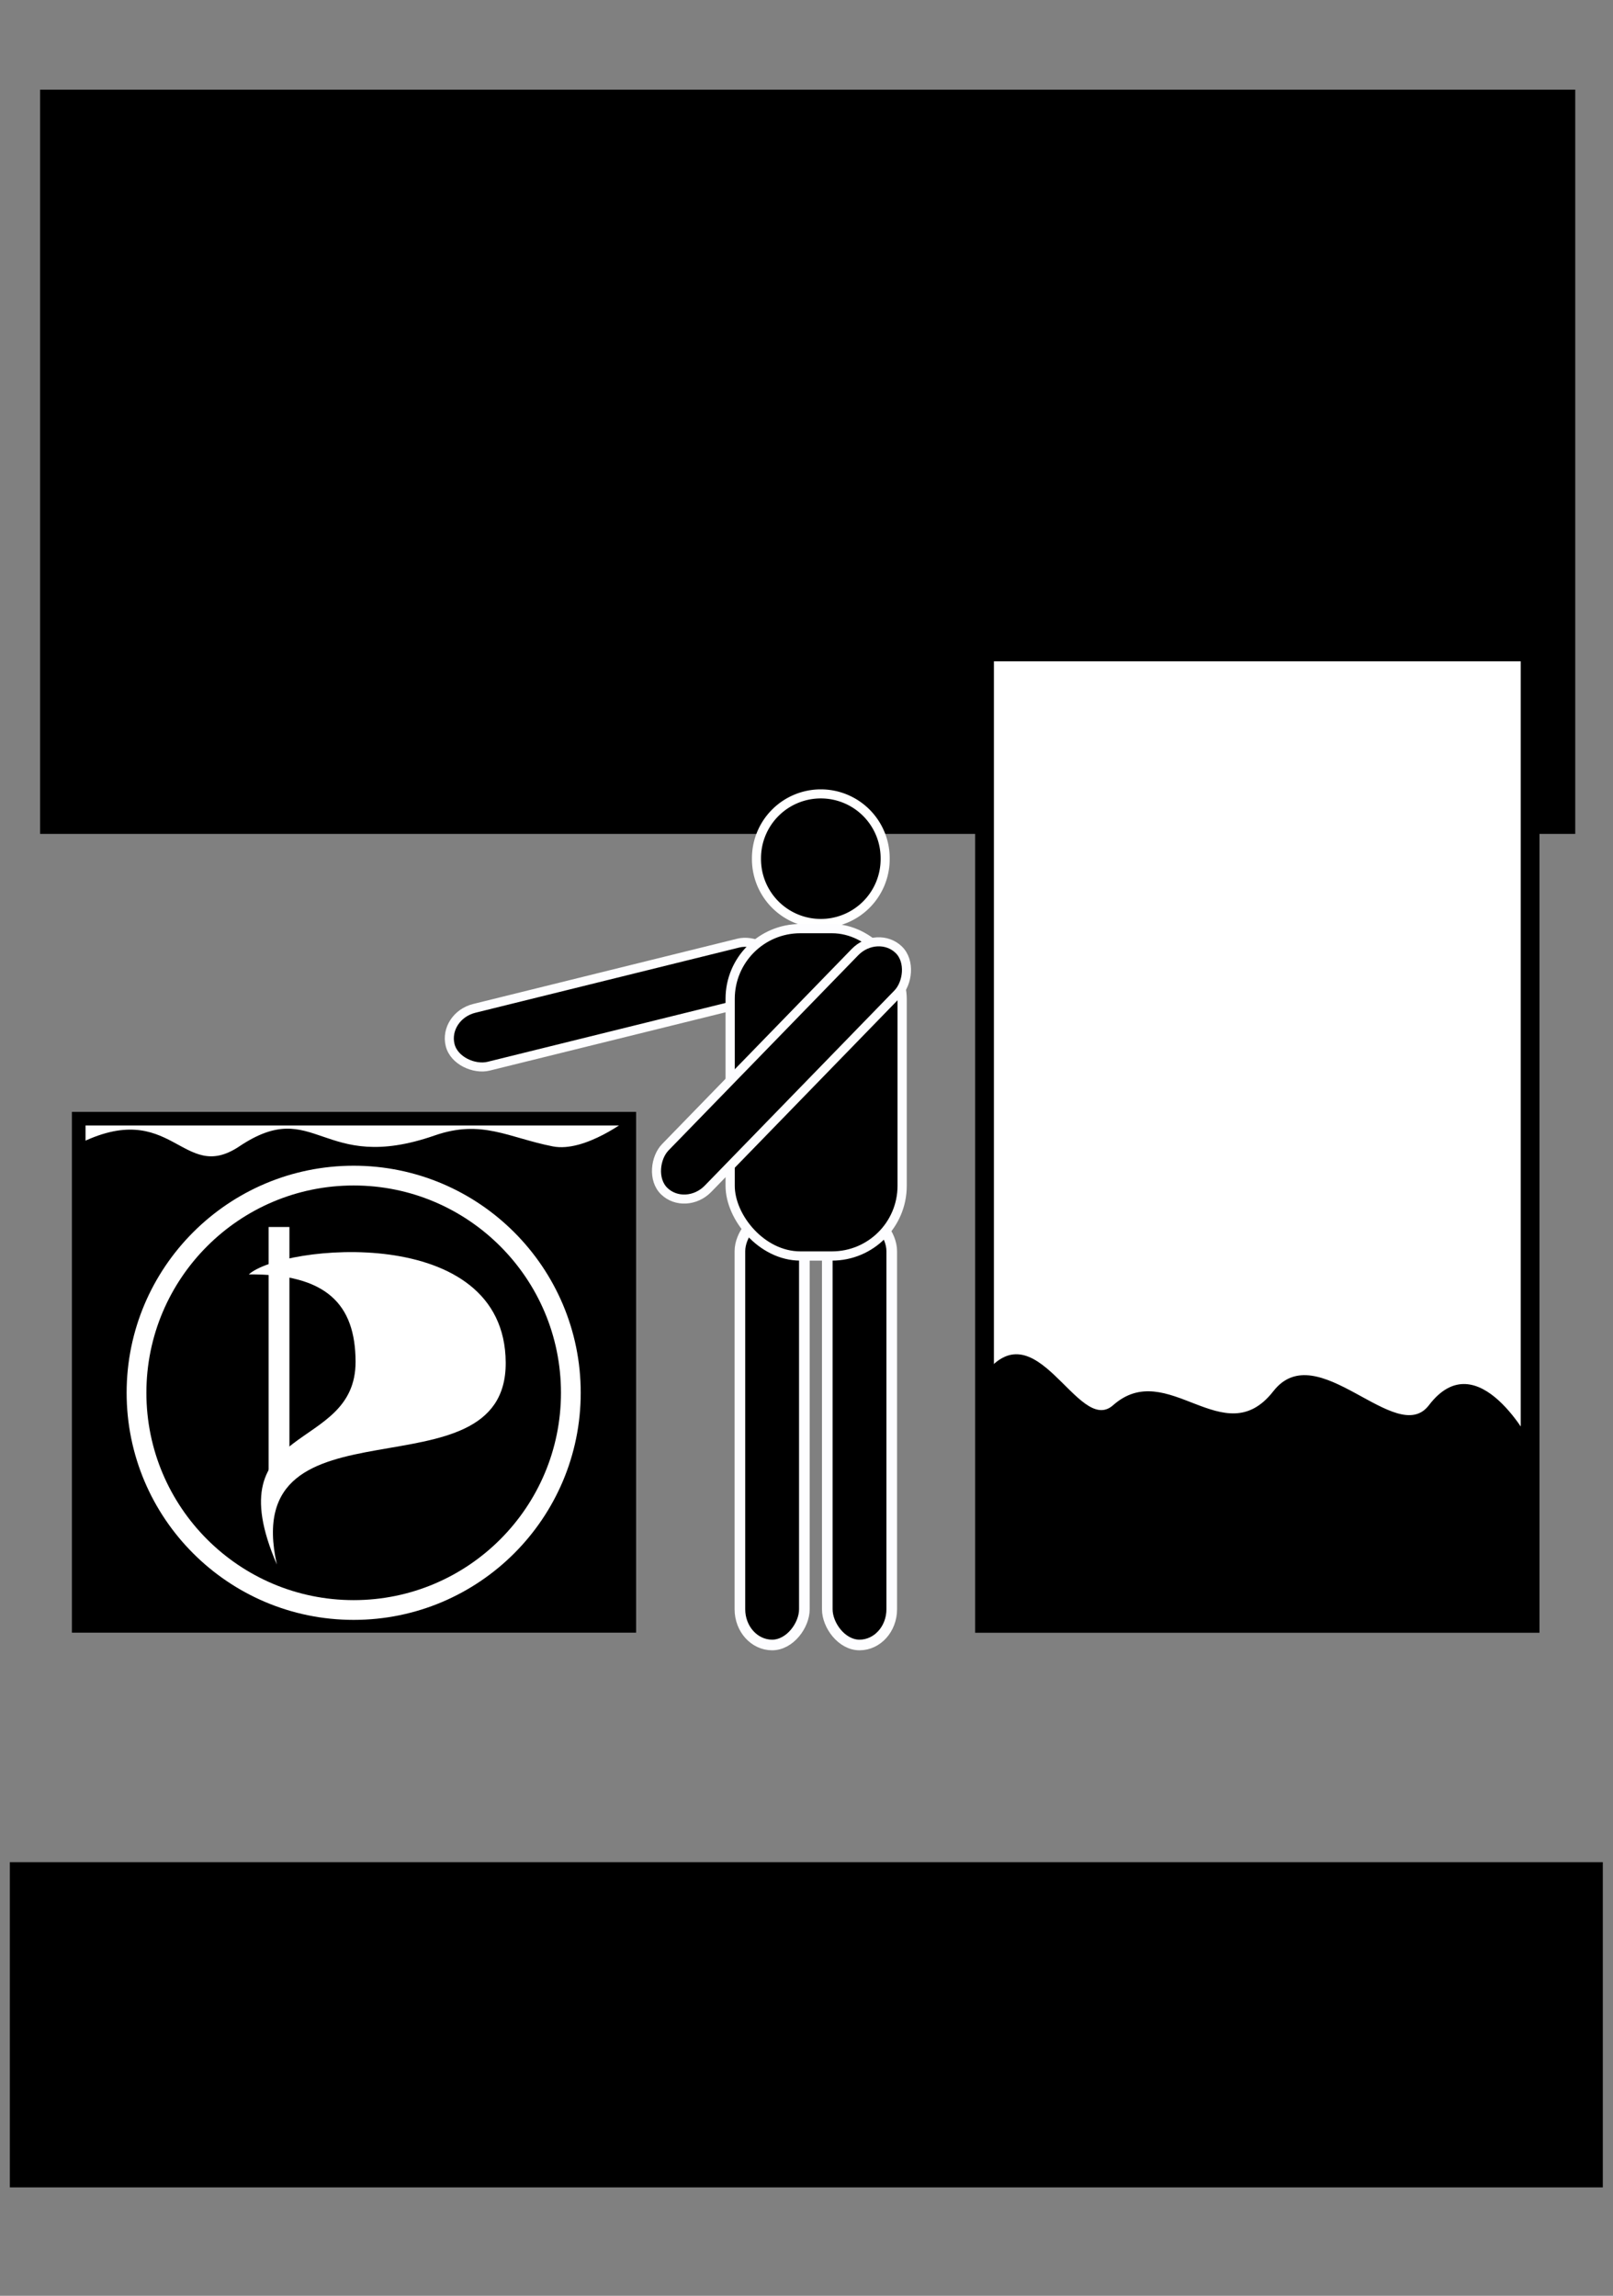 <?xml version="1.0" encoding="UTF-8" standalone="no"?>
<!-- Created with Inkscape (http://www.inkscape.org/) -->
<svg
   xmlns:dc="http://purl.org/dc/elements/1.1/"
   xmlns:cc="http://creativecommons.org/ns#"
   xmlns:rdf="http://www.w3.org/1999/02/22-rdf-syntax-ns#"
   xmlns:svg="http://www.w3.org/2000/svg"
   xmlns="http://www.w3.org/2000/svg"
   xmlns:sodipodi="http://sodipodi.sourceforge.net/DTD/sodipodi-0.dtd"
   xmlns:inkscape="http://www.inkscape.org/namespaces/inkscape"
   width="184.252"
   height="262.205"
   id="svg4254"
   sodipodi:version="0.32"
   inkscape:version="0.46"
   sodipodi:docname="MFMogelpackung.svg"
   inkscape:output_extension="org.inkscape.output.svg.inkscape"
   version="1.0"
   inkscape:export-filename="C:\Programme\Inkscape\MycroFlyer\MFMicroflyer.template.png"
   inkscape:export-xdpi="63.5"
   inkscape:export-ydpi="63.5">
  <rect width="100%" height="100%" fill="#808080" stroke="none"/>
  <defs
     id="defs4256">
    <inkscape:perspective
       sodipodi:type="inkscape:persp3d"
       inkscape:vp_x="0 : 526.18109 : 1"
       inkscape:vp_y="0 : 1000 : 0"
       inkscape:vp_z="744.09448 : 526.18109 : 1"
       inkscape:persp3d-origin="372.04724 : 350.78739 : 1"
       id="perspective4262" />
    <inkscape:perspective
       id="perspective2667"
       inkscape:persp3d-origin="372.04724 : 350.78739 : 1"
       inkscape:vp_z="744.09448 : 526.18109 : 1"
       inkscape:vp_y="0 : 1000 : 0"
       inkscape:vp_x="0 : 526.18109 : 1"
       sodipodi:type="inkscape:persp3d" />
  </defs>
  <sodipodi:namedview
     id="base"
     pagecolor="#ffffff"
     bordercolor="#666666"
     borderopacity="1.0"
     inkscape:pageopacity="0.0"
     inkscape:pageshadow="2"
     inkscape:zoom="1.4"
     inkscape:cx="107.95944"
     inkscape:cy="135.05611"
     inkscape:document-units="px"
     inkscape:current-layer="layer1"
     showgrid="false"
     inkscape:window-width="930"
     inkscape:window-height="675"
     inkscape:window-x="1512"
     inkscape:window-y="210"
     showguides="true"
     inkscape:guide-bbox="true">
    <sodipodi:guide
       orientation="0,1"
       position="43.571,67.143"
       id="guide3359" />
  </sodipodi:namedview>
  <g
     inkscape:label="Ebene 1"
     inkscape:groupmode="layer"
     id="layer1">
    <flowRoot
       xml:space="preserve"
       id="flowRoot2506"
       style="font-size:36px;font-style:normal;font-variant:normal;font-weight:normal;font-stretch:normal;text-align:center;text-anchor:middle;fill:#000000;fill-opacity:1;stroke:none;stroke-width:1px;stroke-linecap:butt;stroke-linejoin:miter;stroke-opacity:1;font-family:Impact;-inkscape-font-specification:Impact"
       transform="translate(-3.632,-20.893)"><flowRegion
         id="flowRegion2508"><rect
           id="rect2510"
           width="175.357"
           height="85"
           x="8.214"
           y="31.133"
           style="font-size:36px;text-align:center;text-anchor:middle" /></flowRegion><flowPara
         style="font-size:34px;font-style:normal;font-variant:normal;font-weight:normal;font-stretch:normal;text-align:center;text-anchor:middle;font-family:Dirty Headline;-inkscape-font-specification:Dirty Headline"
         id="flowPara3398">Wähle keine</flowPara><flowPara
         style="font-size:36px;font-style:normal;font-variant:normal;font-weight:normal;font-stretch:normal;text-align:center;text-anchor:middle;font-family:Dirty Headline;-inkscape-font-specification:Dirty Headline"
         id="flowPara2514" /></flowRoot>    <flowRoot
       xml:space="preserve"
       id="flowRoot2516"
       style="font-size:25px;font-style:normal;font-variant:normal;font-weight:normal;font-stretch:normal;text-align:center;text-anchor:middle;fill:#000000;fill-opacity:1;stroke:none;stroke-width:1px;stroke-linecap:butt;stroke-linejoin:miter;stroke-opacity:1;font-family:Impact;-inkscape-font-specification:Impact"
       transform="translate(-7.089,181.547)"><flowRegion
         id="flowRegion2518"><rect
           id="rect2520"
           width="181.964"
           height="37.143"
           x="8.214"
           y="31.133"
           style="font-size:25px;text-align:center;text-anchor:middle" /></flowRegion><flowPara
         id="flowPara2522"
         style="font-size:29px;font-style:normal;font-variant:normal;font-weight:normal;font-stretch:normal;text-align:center;text-anchor:middle;font-family:Dirty Headline;-inkscape-font-specification:Dirty Headline"><flowSpan
   style="font-size:28px"
   id="flowSpan2422">Mogelpackun</flowSpan>g!</flowPara><flowPara
         style="font-size:29px;font-style:normal;font-variant:normal;font-weight:normal;font-stretch:normal;text-align:center;text-anchor:middle;font-family:Dirty Headline;-inkscape-font-specification:Dirty Headline"
         id="flowPara2524" /></flowRoot>  </g>
  <g
     inkscape:groupmode="layer"
     id="layer2"
     inkscape:label="oben">
    <g
       id="g3372"
       transform="translate(-2.996,-8.508)">
      <g
         transform="translate(0,-3.485)"
         id="g3350">
        <g
           id="g3193"
           transform="matrix(0.208,0,0,0.208,22.493,12.552)">
          <rect
             inkscape:transform-center-y="102.36567"
             rx="17.697"
             ry="19.61"
             y="664.696"
             x="-348.006"
             height="235.86"
             width="35.394"
             id="rect3229"
             style="fill:#000000;fill-opacity:1;fill-rule:nonzero;stroke:#fdfdff;stroke-width:5.837;stroke-linecap:round;stroke-linejoin:round;stroke-miterlimit:4;stroke-dasharray:none;stroke-dashoffset:4.2;stroke-opacity:1"
             transform="scale(-1,1)" />
          <path
             transform="matrix(1.649,0,0,1.649,-242.49,190.473)"
             d="M 385,168.791 A 21.429,21.429 0 1 1 342.143,168.791 A 21.429,21.429 0 1 1 385,168.791 z"
             sodipodi:ry="21.428572"
             sodipodi:rx="21.428572"
             sodipodi:cy="168.79076"
             sodipodi:cx="363.57144"
             id="path3195"
             style="opacity:1;fill:#000000;fill-opacity:1;fill-rule:nonzero;stroke:#ffffff;stroke-width:3.018;stroke-linecap:round;stroke-linejoin:round;stroke-miterlimit:4;stroke-dasharray:none;stroke-dashoffset:0;stroke-opacity:1"
             sodipodi:type="arc" />
          <rect
             inkscape:transform-center-y="102.36567"
             rx="17.697"
             ry="19.61"
             y="664.696"
             x="360.596"
             height="235.86"
             width="35.394"
             id="rect3197"
             style="opacity:1;fill:#000000;fill-opacity:1;fill-rule:nonzero;stroke:#fdfdff;stroke-width:5.837;stroke-linecap:round;stroke-linejoin:round;stroke-miterlimit:4;stroke-dasharray:none;stroke-dashoffset:4.2;stroke-opacity:1" />
          <rect
             inkscape:transform-center-y="18.391055"
             rx="16.354"
             ry="17.705"
             y="-196.771"
             x="-607.49"
             height="184.836"
             width="32.709"
             id="rect3231"
             style="fill:#000000;fill-opacity:1;fill-rule:nonzero;stroke:#fdfdff;stroke-width:4.967;stroke-linecap:round;stroke-linejoin:round;stroke-miterlimit:4;stroke-dasharray:none;stroke-dashoffset:4.2;stroke-opacity:1"
             transform="matrix(-0.24,-0.971,-0.971,0.24,0,0)"
             inkscape:transform-center-x="74.538951" />
          <rect
             inkscape:transform-center-y="127.24621"
             ry="38.529"
             y="507.211"
             x="307.254"
             height="179.753"
             width="94.449"
             id="rect3205"
             style="opacity:1;fill:#000000;fill-opacity:1;fill-rule:nonzero;stroke:#fdfdff;stroke-width:5.073;stroke-linecap:round;stroke-linejoin:round;stroke-miterlimit:4;stroke-dasharray:none;stroke-dashoffset:4.2;stroke-opacity:1" />
          <rect
             inkscape:transform-center-y="55.059689"
             rx="16.354"
             ry="17.705"
             y="93.301"
             x="632.023"
             height="184.836"
             width="32.709"
             id="rect3209"
             style="opacity:1;fill:#000000;fill-opacity:1;fill-rule:nonzero;stroke:#fdfdff;stroke-width:4.967;stroke-linecap:round;stroke-linejoin:round;stroke-miterlimit:4;stroke-dasharray:none;stroke-dashoffset:4.2;stroke-opacity:1"
             transform="matrix(0.717,0.697,-0.697,0.717,0,0)"
             inkscape:transform-center-x="53.504361" />
        </g>
      </g>
      <g
         transform="translate(0,-6.001)"
         id="g3346">
        <rect
           transform="matrix(0.208,0,0,0.208,22.493,12.552)"
           style="opacity:1;fill:#ffffff;fill-opacity:1;stroke:#000000;stroke-width:10.308;stroke-miterlimit:4;stroke-dasharray:none;stroke-opacity:1"
           id="rect2428"
           width="299.616"
           height="533.424"
           x="446.945"
           y="367.371" />
        <path
           style="fill:#000000;fill-opacity:1;fill-rule:evenodd;stroke:none;stroke-width:1px;stroke-linecap:butt;stroke-linejoin:miter;stroke-opacity:1"
           d="M 115.215,171.802 L 115.037,200.237 L 177.772,199.526 L 177.949,179.444 C 177.949,179.444 171.836,167.628 166.22,175.001 C 162.495,179.892 153.466,166.972 148.448,173.402 C 142.804,180.634 136.363,169.492 130.143,175.001 C 126.09,178.591 121.257,163.272 115.215,171.802 z"
           id="path3308"
           sodipodi:nodetypes="ccccsssc" />
      </g>
      <g
         transform="matrix(0.995,0,0,0.995,5.385,15.704)"
         id="g3331">
        <g
           id="g3297"
           transform="translate(-3.133,0.883)">
          <rect
             y="517.984"
             x="-61.179"
             height="279.885"
             width="303.892"
             id="rect3294"
             style="opacity:1;fill:#ffffff;fill-opacity:1;stroke:#000000;stroke-width:7.52;stroke-miterlimit:4;stroke-dasharray:none;stroke-opacity:1"
             transform="matrix(0.208,0,0,0.208,22.493,12.552)" />
        </g>
        <path
           style="fill:#000000;fill-opacity:1;fill-rule:evenodd;stroke:none;stroke-width:1px;stroke-linecap:butt;stroke-linejoin:miter;stroke-opacity:1"
           d="M 6.533,124.119 L 6.86,180.141 L 70.022,179.681 L 69.821,121.139 C 69.821,121.139 64.779,125.085 61.066,124.357 C 55.97,123.359 52.924,121.215 47.502,123.102 C 34.435,127.649 33.844,118.489 25.069,124.357 C 18.491,128.756 17.403,118.601 6.533,124.119 z"
           id="path3310"
           sodipodi:nodetypes="ccccsssc" />
        <g
           inkscape:tile-y0="86.23456"
           inkscape:tile-x0="3.9920182"
           inkscape:tile-h="28.785507"
           inkscape:tile-w="28.785507"
           inkscape:tile-cy="100.62731"
           inkscape:tile-cx="18.384772"
           transform="matrix(1.171,0,0,1.171,139.62,-123.491)"
           id="g3570"
           style="fill:none;fill-opacity:1;stroke:#000000;stroke-opacity:1">
          <g
             transform="matrix(1.25,0,0,-1.25,1322.461,442.508)"
             inkscape:label="PP-LogoURL"
             id="g3572"
             style="fill:none;fill-opacity:1;stroke:#000000;stroke-opacity:1">
            <g
               id="g3276"
               transform="translate(-42.549,58.002)">
              <g
                 id="g3321">
                <g
                   id="g3574"
                   style="fill:#ffffff;fill-opacity:1;stroke:none;stroke-opacity:1"
                   transform="matrix(0.2,0,0,0.2,-1103.131,88.87)">
                  <path
                     id="path3576"
                     style="fill:#ffffff;fill-opacity:1;fill-rule:nonzero;stroke:none;stroke-opacity:1"
                     d="M 58.773,157.451 L 66.926,157.451 L 66.926,59.627 L 58.773,59.627 L 58.773,157.451 z" />
                  <path
                     id="path3578"
                     style="fill:#ffffff;fill-opacity:1;fill-rule:evenodd;stroke:none;stroke-opacity:1"
                     d="M 51.004,138.869 C 63.969,150.514 151.441,159.424 151.746,104.291 C 152.047,49.459 46.594,93.943 61.996,25.123 C 37.566,81.803 92.992,68.248 92.867,104.689 C 92.789,127.037 81.582,139.115 51.004,138.869 z" />
                </g>
                <g
                   id="g3580"
                   transform="matrix(0.2,0,0,-0.2,-1103.131,125.783)"
                   style="fill:none;fill-opacity:1;stroke:#000000;stroke-opacity:1">
                  <path
                     d="M 177.289,92.125 C 177.289,139.137 139.137,177.289 92.125,177.289 C 45.117,177.289 6.961,139.137 6.961,92.125 C 6.961,45.117 45.117,6.961 92.125,6.961 C 139.137,6.961 177.289,45.117 177.289,92.125 z"
                     style="fill:none;fill-opacity:1;stroke:#ffffff;stroke-width:7.748;stroke-linecap:butt;stroke-linejoin:round;stroke-miterlimit:4;stroke-dasharray:none;stroke-opacity:1"
                     id="path3582" />
                </g>
              </g>
            </g>
          </g>
        </g>
      </g>
    </g>
  </g>
</svg>
